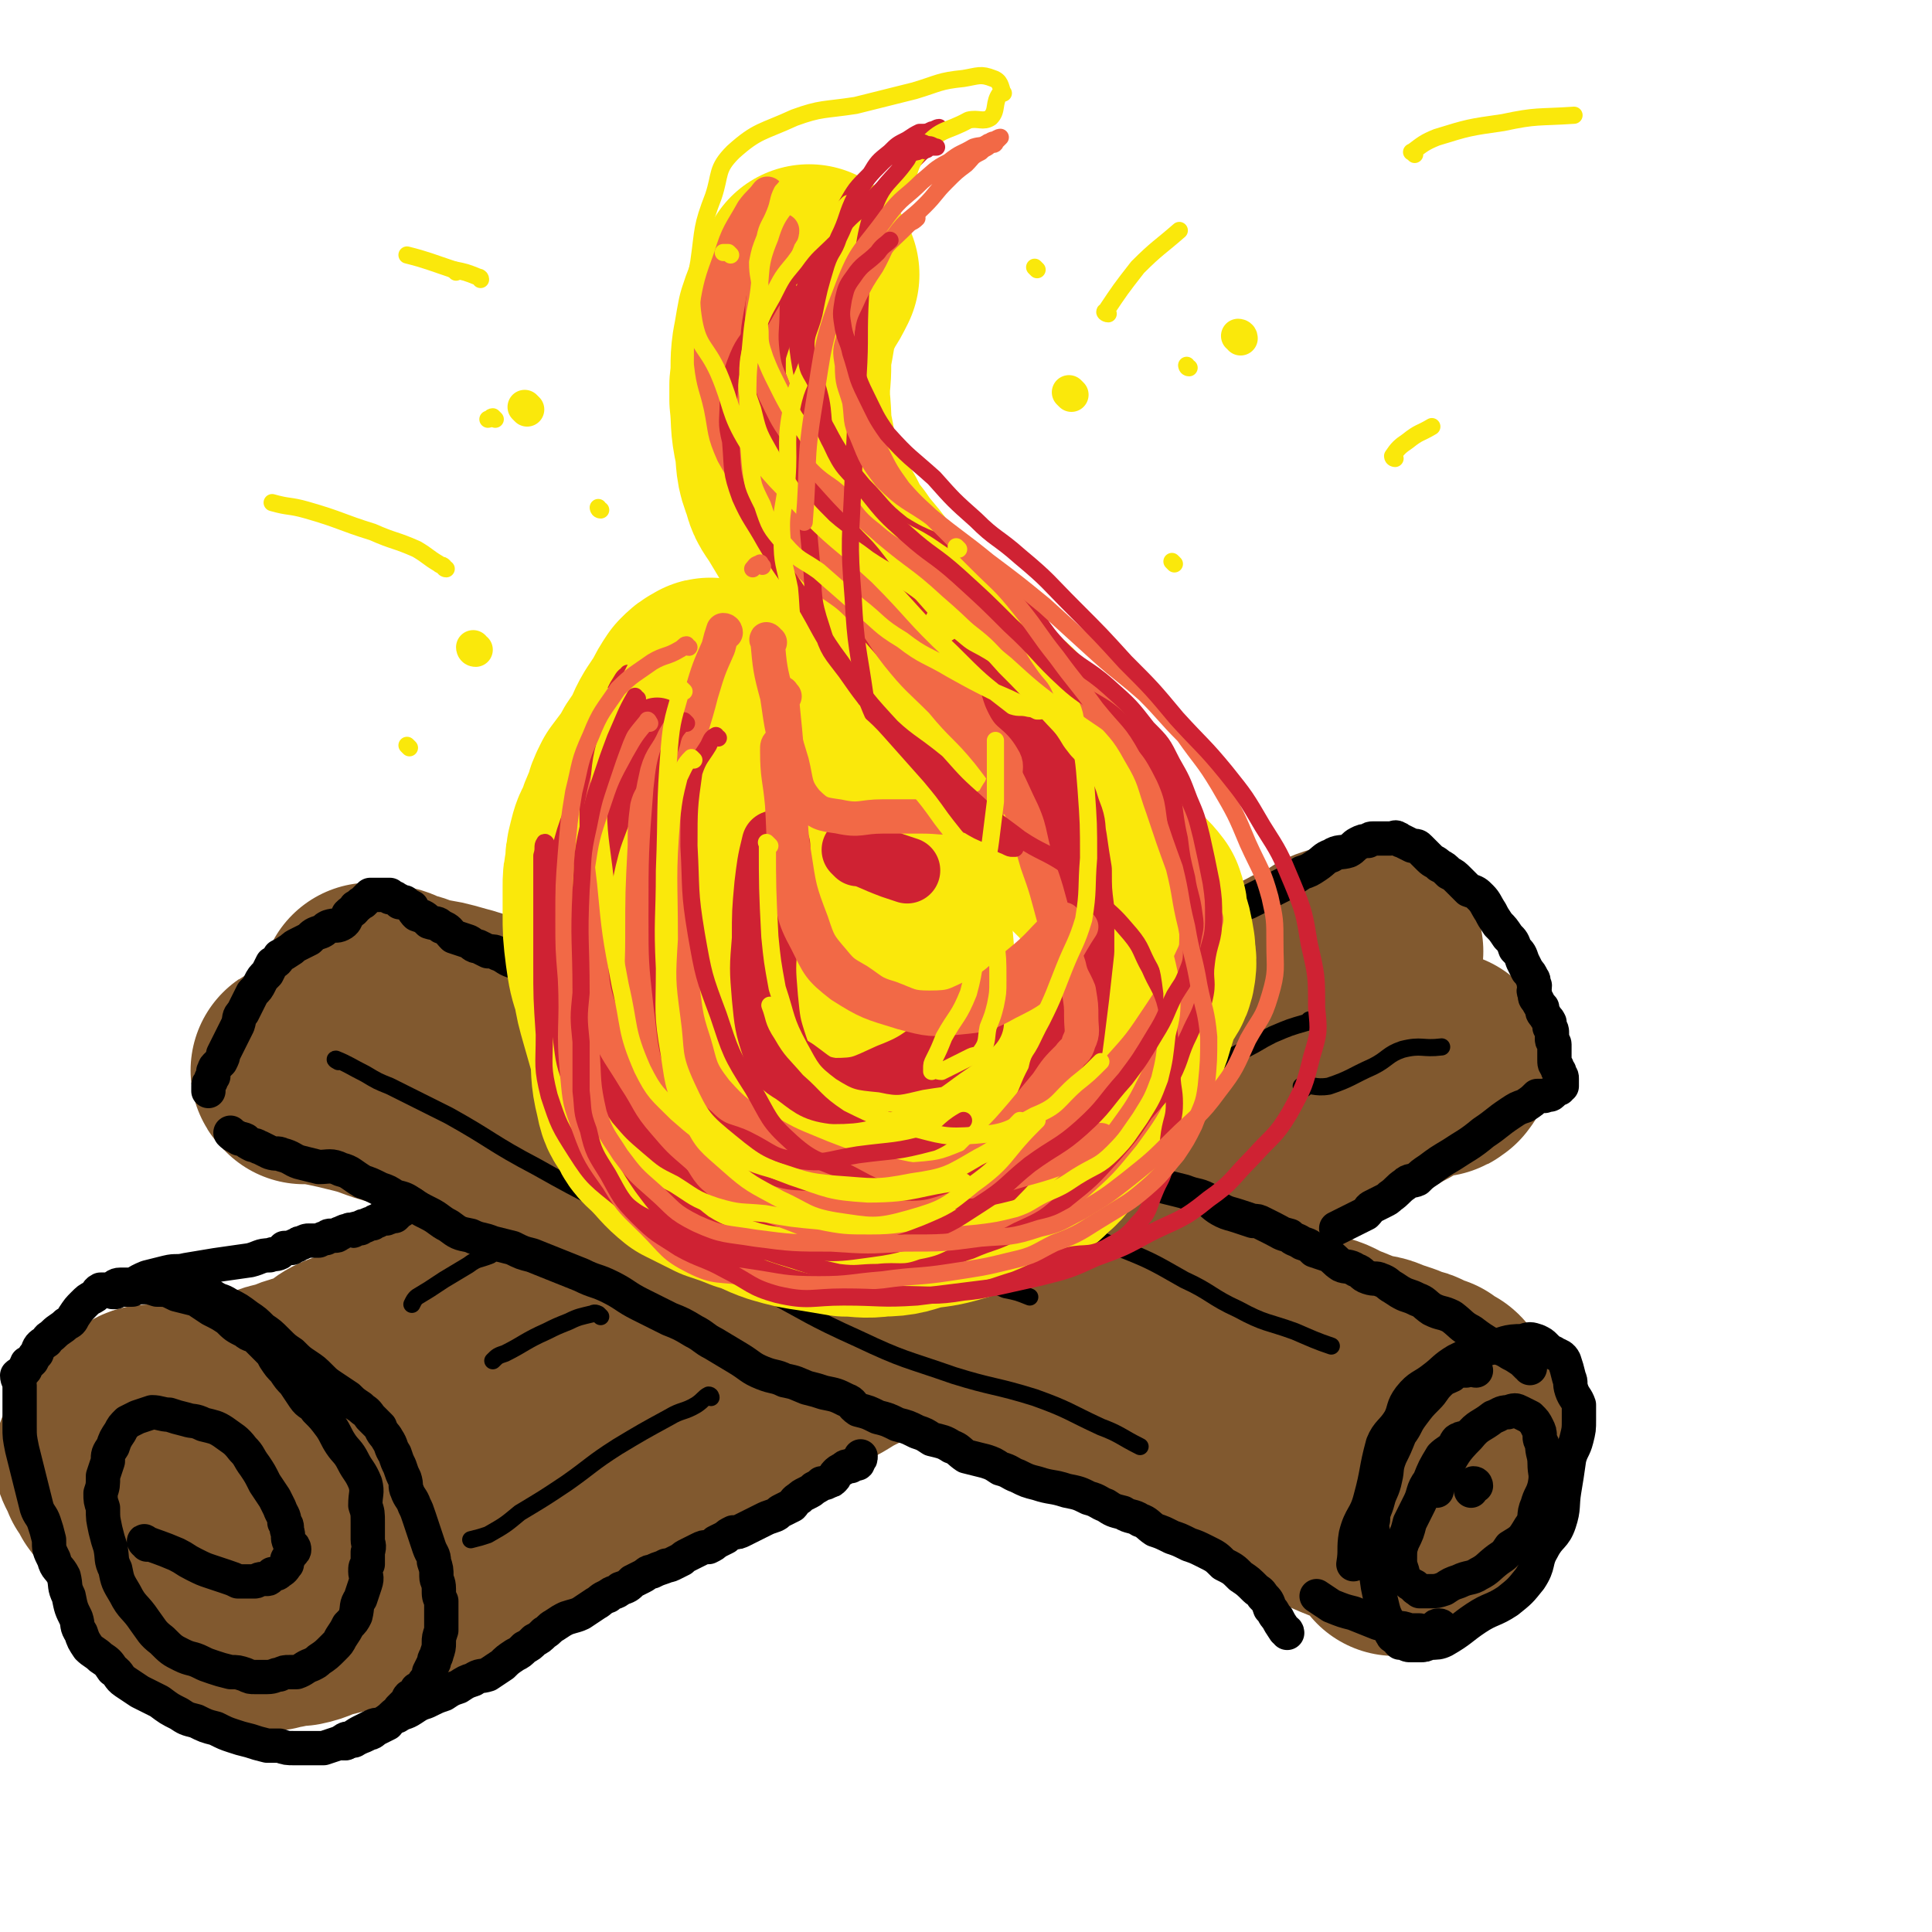 <svg viewBox='0 0 788 788' version='1.1' xmlns='http://www.w3.org/2000/svg' xmlns:xlink='http://www.w3.org/1999/xlink'><g fill='none' stroke='rgb(129,89,47)' stroke-width='90' stroke-linecap='round' stroke-linejoin='round'><path d='M101,619c-1,0 -2,-1 -1,-1 1,0 2,0 5,0 2,0 2,0 4,-1 3,0 3,0 6,-1 4,-2 4,-2 9,-4 6,-2 6,-3 12,-5 4,-2 4,-2 9,-5 5,-2 4,-2 9,-4 4,-3 4,-2 9,-5 4,-2 4,-3 9,-5 5,-3 5,-3 11,-5 5,-2 5,-2 10,-4 6,-2 6,-3 11,-5 6,-2 6,-2 11,-3 6,-2 6,-2 11,-3 6,-2 6,-2 11,-4 6,-2 6,-3 12,-5 6,-3 6,-3 13,-6 5,-3 5,-3 11,-6 6,-2 6,-3 12,-6 5,-2 5,-2 10,-5 7,-3 7,-2 13,-5 7,-3 7,-3 13,-5 6,-3 6,-2 12,-5 6,-2 6,-3 12,-5 6,-2 6,-2 11,-4 6,-2 6,-2 12,-4 6,-3 6,-2 12,-4 6,-2 6,-2 12,-4 5,-1 5,-1 9,-3 5,-1 5,-2 9,-3 6,-1 6,-1 12,-2 5,-2 5,-3 10,-5 5,-2 6,-1 11,-3 5,-2 4,-3 9,-5 5,-2 6,-1 11,-2 5,-1 5,-1 10,-2 6,-2 6,-2 12,-5 5,-2 5,-2 10,-4 5,-2 5,-2 9,-4 5,-3 5,-3 9,-5 4,-2 4,-2 8,-3 2,-1 2,-2 5,-2 3,0 3,0 5,0 1,0 1,0 2,-1 '/><path d='M60,579c0,-1 -1,-1 -1,-1 1,-1 2,-1 4,-1 2,0 2,0 4,0 4,0 4,0 8,-1 11,0 11,1 22,-1 6,-1 6,-3 11,-5 5,-2 5,-2 10,-3 6,-3 7,-2 12,-4 8,-4 7,-6 14,-8 8,-3 9,-1 17,-4 6,-1 5,-2 10,-5 6,-3 7,-3 13,-6 6,-3 5,-3 12,-6 6,-3 7,-2 13,-4 6,-3 6,-3 12,-6 5,-2 5,-2 10,-5 5,-2 5,-3 9,-4 6,-3 6,-2 12,-4 6,-2 6,-2 12,-4 5,-2 4,-3 9,-4 7,-3 7,-2 14,-5 6,-2 5,-3 11,-4 7,-3 7,-2 14,-5 7,-2 7,-2 14,-5 6,-3 6,-3 11,-6 6,-2 6,-2 12,-5 6,-2 6,-3 12,-5 7,-3 8,-2 14,-5 8,-2 7,-2 14,-5 8,-2 8,-2 15,-5 4,-2 3,-3 7,-5 5,-2 6,0 11,-2 6,-2 6,-3 12,-5 7,-2 7,-2 14,-4 5,-3 5,-4 10,-6 6,-2 7,-1 13,-3 4,-1 4,-1 8,-3 5,-2 5,-1 10,-3 6,-2 6,-2 11,-4 5,-2 5,-2 10,-4 4,-1 5,0 7,-3 4,-3 2,-4 5,-8 3,-3 4,-3 8,-5 3,-2 3,-1 7,-3 2,-1 2,-1 4,-2 2,-2 2,-2 5,-3 3,0 3,1 6,1 2,-1 2,-1 4,-2 1,-1 1,-1 2,-2 1,0 1,0 2,1 '/><path d='M44,596c-1,0 -2,-2 -1,-1 0,1 1,2 2,5 2,2 2,3 3,5 3,4 3,4 6,7 2,4 2,4 5,7 2,3 2,3 5,6 4,4 4,4 7,8 3,4 3,4 6,7 4,4 4,4 7,7 3,2 3,2 6,4 3,2 3,2 6,4 2,2 2,2 5,3 1,1 2,1 4,2 2,0 2,1 5,1 2,0 2,-1 5,-1 4,-1 4,-1 7,-1 5,-1 5,-2 9,-3 4,-1 4,-1 8,-2 5,-1 5,-2 9,-3 5,-2 5,-3 9,-5 5,-2 5,-1 9,-4 6,-3 6,-3 11,-6 6,-3 6,-3 13,-6 6,-3 6,-4 12,-7 7,-4 7,-4 13,-7 7,-3 7,-3 14,-7 8,-4 8,-4 16,-8 8,-4 8,-4 16,-9 7,-3 7,-3 13,-7 7,-4 7,-4 14,-8 8,-4 8,-3 16,-7 7,-3 7,-4 14,-8 7,-3 8,-3 14,-6 7,-3 7,-4 13,-7 8,-4 8,-4 16,-7 8,-4 8,-3 16,-7 7,-3 7,-3 14,-6 7,-3 7,-4 14,-7 6,-3 6,-4 12,-6 8,-3 8,-2 15,-5 7,-3 6,-5 12,-8 6,-3 6,-3 13,-6 5,-2 5,-2 11,-5 6,-3 6,-3 12,-6 7,-4 7,-4 15,-7 6,-2 7,-2 13,-5 6,-3 6,-3 11,-7 5,-3 5,-3 11,-6 5,-2 5,-2 10,-5 4,-2 4,-2 9,-4 4,-2 4,-2 9,-5 3,-1 3,-2 6,-3 3,-2 4,-2 7,-4 2,-1 2,-1 5,-3 2,-1 2,-1 4,-1 2,-1 2,-1 5,-1 1,0 1,0 2,-1 1,0 0,-1 1,-1 '/><path d='M124,438c0,-1 -2,-2 -1,-1 11,2 12,2 24,5 8,2 8,3 16,5 11,3 11,3 22,5 11,2 12,0 23,3 12,2 12,2 23,6 11,4 11,4 21,9 12,4 12,4 24,9 11,5 10,6 21,12 11,5 11,5 22,10 10,5 10,5 20,11 11,5 10,6 21,11 11,5 11,5 23,10 10,4 10,5 20,10 9,4 9,4 18,9 10,4 10,5 19,9 9,5 9,5 17,9 9,5 9,5 17,9 9,4 9,3 18,7 8,4 8,4 15,8 7,4 7,4 15,7 6,4 6,4 13,8 6,4 6,4 13,7 5,2 5,2 10,4 5,1 5,1 9,4 1,0 1,0 2,2 0,2 0,3 0,4 0,1 0,0 0,-1 0,0 0,0 0,0 '/><path d='M152,406c0,0 -1,-1 -1,-1 2,0 3,0 6,1 3,0 3,1 6,2 4,1 4,1 9,3 7,1 7,1 14,3 8,2 8,3 16,6 9,3 9,4 18,7 11,4 11,4 22,8 11,3 11,4 21,7 10,4 10,3 20,7 11,4 11,3 21,7 10,5 10,5 20,10 9,4 9,4 18,8 9,4 9,5 19,9 10,4 11,4 21,8 9,4 10,4 19,8 9,3 9,3 18,7 9,4 8,4 17,8 9,3 9,3 17,6 8,2 8,2 16,5 8,3 8,3 15,6 7,2 7,3 14,5 6,2 6,2 13,5 7,2 7,3 14,5 5,1 5,0 11,2 5,1 5,2 10,4 5,2 5,2 10,4 4,1 4,0 8,2 3,1 3,1 6,2 2,1 2,1 5,2 1,0 1,0 3,1 2,1 2,1 4,2 0,0 0,0 1,0 1,1 1,1 2,2 1,0 1,0 2,1 1,0 1,0 1,1 1,1 1,1 1,2 1,0 1,0 2,1 0,1 0,1 0,2 1,0 1,0 1,1 0,1 0,1 1,2 0,1 0,1 1,2 0,1 0,1 0,2 0,2 0,2 0,3 -1,2 -1,2 -1,4 -1,2 -1,2 -2,4 0,2 0,2 -1,4 0,3 -1,3 -1,5 -1,4 0,4 -1,7 0,4 0,4 -1,7 -1,3 -1,3 -2,5 0,2 0,2 0,3 -1,1 -2,1 -3,2 -1,0 -1,-1 -2,0 -1,0 -1,0 -2,0 '/></g>
<g fill='none' stroke='rgb(0,0,0)' stroke-width='14' stroke-linecap='round' stroke-linejoin='round'><path d='M60,630c0,-1 -2,-2 -1,-1 5,2 6,2 13,5 4,2 3,2 7,4 4,2 4,2 7,3 3,1 3,1 6,2 3,1 3,1 5,2 2,0 2,0 4,0 1,0 1,0 3,0 1,0 1,-1 3,-1 1,0 1,0 2,0 1,0 1,-1 2,-2 2,0 2,0 3,-1 2,-1 2,-2 3,-3 0,-2 0,-2 1,-3 1,-2 2,-2 2,-3 0,-2 -2,-2 -2,-3 -1,-2 0,-2 -1,-5 0,-2 0,-2 -1,-3 0,-3 -1,-3 -2,-6 -1,-2 -1,-2 -2,-4 -2,-3 -2,-3 -4,-6 -2,-4 -2,-4 -4,-7 -3,-4 -2,-4 -5,-7 -3,-4 -4,-4 -8,-7 -3,-2 -4,-2 -8,-3 -4,-2 -4,-1 -7,-2 -4,-1 -4,-1 -7,-2 -3,0 -4,-1 -7,-1 -3,1 -3,1 -6,2 -2,1 -2,1 -4,2 -2,2 -2,2 -3,4 -2,3 -2,3 -3,6 -2,3 -2,3 -2,6 -1,3 -1,3 -2,6 0,4 0,4 -1,7 0,3 0,3 1,6 0,5 0,4 1,9 1,4 1,4 2,7 1,5 0,5 2,9 1,5 1,5 4,10 3,6 4,5 8,11 3,4 3,5 7,8 4,4 4,4 8,6 4,2 4,1 8,3 2,1 2,1 5,2 3,1 3,1 7,2 3,0 3,0 6,1 2,1 2,1 4,1 3,0 3,0 5,0 3,0 3,-1 5,-1 2,-1 2,-1 4,-1 1,0 2,0 3,0 3,-1 3,-2 6,-3 2,-1 2,-1 3,-2 3,-2 3,-2 6,-5 2,-2 2,-2 3,-4 2,-3 2,-3 3,-5 2,-2 2,-2 3,-4 1,-4 0,-4 2,-7 1,-3 1,-3 2,-6 1,-3 0,-3 0,-5 0,-2 0,-2 1,-3 0,-3 0,-3 0,-5 1,-3 0,-3 0,-5 0,-4 0,-4 0,-7 0,-4 0,-4 -1,-7 0,-5 1,-5 0,-9 -2,-5 -3,-5 -5,-9 -2,-4 -3,-4 -5,-7 -2,-3 -2,-4 -4,-7 -3,-4 -3,-4 -6,-7 -2,-3 -3,-2 -5,-5 -2,-3 -2,-3 -4,-6 -2,-2 -2,-2 -4,-5 -2,-2 -2,-2 -4,-5 -1,-2 -1,-2 -3,-4 -2,-2 -2,-2 -4,-4 -2,-2 -3,-1 -5,-3 -4,-2 -4,-2 -7,-5 -3,-2 -3,-2 -7,-4 -3,-2 -3,-2 -6,-4 -4,-1 -4,-1 -8,-2 -4,-2 -4,-2 -8,-2 -3,-1 -3,-1 -6,-1 -2,-1 -2,-1 -4,-1 -3,0 -3,0 -5,0 -2,0 -2,1 -4,2 -2,0 -2,0 -4,0 -2,1 -1,2 -3,3 -2,1 -2,1 -4,3 -2,2 -2,2 -4,5 -1,2 -1,2 -3,3 -2,2 -3,2 -5,4 -2,2 -2,1 -3,3 -3,2 -3,2 -4,5 -1,1 -1,1 -2,3 -1,1 -1,1 -2,1 -1,2 0,2 -1,3 -1,1 -2,1 -3,2 0,2 1,2 1,4 0,2 0,2 0,5 0,3 0,3 0,5 0,4 0,4 0,7 0,4 0,4 1,9 1,4 1,4 2,8 1,4 1,4 2,8 1,4 1,4 2,8 1,3 2,3 3,6 1,3 1,3 2,7 0,4 0,4 2,8 1,4 2,3 4,7 1,4 0,4 2,8 1,5 1,5 3,9 1,3 0,3 2,6 1,3 1,3 3,6 2,2 3,2 5,4 3,2 3,2 5,5 3,2 2,3 5,5 3,2 3,2 6,4 4,2 4,2 8,4 4,3 4,3 8,5 3,2 3,2 7,3 4,2 4,2 8,3 4,2 4,2 7,3 3,1 3,1 7,2 3,1 3,1 7,2 3,0 3,0 5,0 3,1 3,1 6,1 3,0 3,0 6,0 3,0 3,0 6,0 3,-1 3,-1 6,-2 3,0 3,0 5,-1 2,0 1,0 3,-1 2,-1 3,-1 4,-2 2,0 2,-1 4,-2 2,-1 2,-1 4,-2 1,-2 1,-2 2,-3 2,-2 2,-1 3,-3 1,-1 1,-1 3,-3 1,-1 0,-1 1,-2 2,-1 2,-1 3,-3 1,0 2,0 2,-1 1,-2 1,-2 2,-3 1,-2 1,-2 1,-3 1,-2 1,-2 2,-4 0,-2 1,-2 1,-3 1,-3 1,-3 1,-5 0,-2 0,-2 1,-5 0,-3 0,-3 0,-6 0,-3 0,-3 0,-6 -1,-2 -1,-2 -1,-5 0,-3 -1,-3 -1,-5 0,-3 0,-3 -1,-6 0,-3 -1,-3 -2,-6 -1,-3 -1,-3 -2,-6 -1,-3 -1,-3 -2,-6 -1,-3 -1,-3 -2,-5 -1,-3 -2,-3 -3,-6 -1,-2 0,-2 -1,-5 -1,-2 -1,-2 -2,-5 -1,-2 -1,-2 -2,-5 -2,-3 -1,-3 -3,-6 -1,-2 -2,-2 -3,-5 -2,-2 -2,-2 -4,-4 -2,-3 -2,-2 -4,-4 -3,-2 -3,-2 -5,-4 -3,-2 -3,-2 -6,-4 -3,-2 -3,-2 -5,-4 -3,-3 -3,-3 -6,-5 -3,-2 -3,-2 -6,-5 -3,-2 -3,-2 -6,-5 -3,-3 -3,-3 -6,-5 -3,-3 -3,-3 -6,-5 -4,-3 -4,-3 -8,-5 -3,-2 -3,-1 -6,-3 -3,-1 -3,-2 -6,-3 -3,-1 -3,0 -6,0 -3,-1 -3,-1 -5,-1 -3,0 -3,0 -6,0 -2,0 -2,0 -4,0 -2,0 -2,0 -3,0 -2,0 -2,0 -3,1 -1,0 -1,0 -2,0 -2,0 -2,0 -3,0 0,0 -1,0 -1,0 -1,1 -1,1 -2,1 0,0 0,0 0,0 0,0 0,0 1,0 1,-1 1,-1 2,-1 1,-1 1,0 2,0 4,-2 4,-3 9,-5 4,-1 4,-1 8,-2 4,-1 4,0 8,-1 6,-1 6,-1 12,-2 7,-1 7,-1 14,-2 4,-1 4,-2 8,-2 2,-1 2,0 4,-1 1,-1 1,-1 2,-2 1,0 1,0 3,0 1,-1 1,-1 2,-1 1,-1 1,-1 2,-1 2,-1 2,-1 3,-1 1,0 1,0 2,0 1,0 1,0 2,0 2,-1 2,-1 3,-1 1,-1 1,-1 2,-1 1,0 1,0 2,0 1,0 1,-1 2,-1 2,-1 2,-1 3,-1 1,-1 1,0 2,0 1,-1 1,-1 3,-1 1,-1 1,-1 2,-1 2,-1 2,-1 3,-1 1,-1 1,-1 2,-1 1,-1 1,-1 3,-1 1,0 1,0 2,-1 1,0 1,0 2,0 1,-1 1,-1 2,-2 1,0 1,-1 2,-1 0,-1 0,-1 1,-1 1,0 1,0 1,0 1,0 1,0 1,0 0,0 1,0 1,0 0,0 -1,-1 -1,-1 '/><path d='M141,711c0,-1 -1,-1 -1,-1 1,-1 2,-1 3,-1 3,-2 3,-2 5,-3 2,-1 2,-1 4,-2 2,-1 2,0 4,-1 3,-2 3,-2 6,-3 3,-2 3,-1 6,-3 3,-2 3,-2 6,-3 4,-2 4,-2 7,-3 3,-2 3,-2 6,-3 3,-2 3,-2 6,-3 3,-2 3,-1 6,-2 3,-2 3,-2 6,-4 2,-2 2,-2 5,-4 2,-1 2,-1 4,-3 2,-1 2,-1 4,-3 2,-1 2,-1 4,-3 2,-1 2,-2 4,-3 3,-2 3,-2 5,-3 3,-1 4,-1 6,-2 3,-2 3,-2 6,-4 2,-1 2,-2 5,-3 2,-2 3,-1 5,-3 3,-1 3,-1 5,-3 2,-1 2,-1 4,-2 2,-1 2,-2 4,-2 2,-1 2,-1 5,-2 1,-1 1,0 3,-1 2,-1 2,-1 4,-2 1,-1 1,-1 3,-2 2,-1 2,-1 4,-2 2,-1 2,-1 4,-1 2,-1 2,-1 3,-2 2,-1 2,-1 4,-2 1,-1 1,-1 3,-2 2,0 2,0 4,-1 2,-1 2,-1 4,-2 2,-1 2,-1 4,-2 2,-1 2,-1 5,-2 2,-1 1,-1 3,-2 2,-1 2,-1 4,-2 1,-1 1,-2 3,-3 1,-1 1,-1 3,-2 2,-1 2,-1 3,-2 2,-1 2,-1 3,-2 1,0 2,0 3,-1 1,0 1,0 2,-1 1,-1 0,-1 1,-2 1,-1 1,-1 3,-2 1,-1 1,-1 3,-1 1,-1 1,-1 2,-1 1,0 1,0 1,-1 1,-1 1,-1 1,-2 0,0 0,0 0,0 '/><path d='M362,423c-1,-1 -2,-1 -1,-1 2,-2 3,-2 7,-4 4,-1 4,0 8,-1 3,-1 3,-1 6,-2 4,-2 4,-1 8,-3 5,-1 5,-1 10,-3 5,-2 5,-2 9,-4 5,-2 5,-1 10,-3 5,-2 5,-2 11,-4 3,-1 3,-2 7,-4 5,-1 5,0 9,-2 5,-1 5,-2 9,-4 4,-1 4,-2 8,-3 4,-2 4,-1 8,-3 5,-1 5,-1 10,-3 4,-2 5,-2 9,-4 5,-2 5,-3 9,-5 5,-1 5,0 10,-2 4,-2 4,-2 8,-4 4,-2 4,-2 8,-4 3,-2 3,-2 6,-4 3,-1 3,-1 6,-3 3,-2 3,-3 6,-4 3,-2 4,-1 7,-2 2,-1 2,-2 4,-3 2,-1 2,-1 4,-1 1,-1 1,-1 2,-1 2,0 2,0 3,0 0,0 0,0 1,0 1,0 1,0 1,0 1,0 1,0 2,0 2,0 2,-1 3,0 1,0 1,1 2,1 2,1 2,1 4,2 2,0 2,0 3,1 2,2 2,2 4,4 2,2 2,1 4,3 2,1 2,1 4,3 2,1 2,1 4,3 2,2 2,2 4,4 3,1 3,1 5,3 2,2 2,3 4,6 1,2 1,2 3,5 2,2 2,2 4,5 2,2 2,2 3,5 2,2 2,2 3,5 1,2 1,2 2,4 1,1 1,1 2,3 1,1 0,2 1,3 0,2 -1,2 0,3 0,2 0,2 1,3 1,2 1,2 2,3 0,2 0,2 1,3 1,2 1,1 2,3 0,1 0,1 0,2 1,1 1,1 1,3 0,1 0,1 0,2 0,1 1,1 1,2 0,2 0,2 0,3 0,2 0,2 0,3 0,2 0,2 1,3 0,1 0,1 1,2 0,1 0,1 0,1 1,1 1,1 1,2 0,0 0,0 0,1 0,0 0,0 0,0 0,0 0,0 0,1 0,0 0,0 0,1 0,0 0,0 0,0 -1,0 -1,0 -1,1 -1,0 -1,0 -1,0 -1,1 -1,1 -2,2 -1,1 -1,0 -3,1 -1,0 -1,0 -3,0 -2,2 -2,2 -5,4 -3,1 -3,1 -6,3 -6,4 -5,4 -11,8 -6,5 -7,5 -13,9 -5,3 -5,3 -9,6 -3,2 -3,2 -5,4 -2,1 -3,0 -5,2 -3,2 -3,3 -6,5 -1,1 -1,1 -3,2 -2,1 -2,1 -4,2 -2,1 -1,1 -3,3 -2,1 -2,1 -4,2 -2,1 -2,1 -4,2 -2,1 -2,1 -4,2 '/><path d='M602,559c-1,0 -1,-1 -1,-1 -2,0 -2,0 -3,1 -2,0 -2,0 -3,0 -2,1 -2,1 -3,2 -2,1 -3,1 -5,3 -3,3 -2,3 -5,6 -3,3 -3,3 -6,7 -3,4 -2,4 -5,8 -2,5 -2,5 -4,9 -2,5 -1,5 -2,9 -1,5 -2,5 -3,9 -1,4 -2,4 -2,8 -1,3 0,3 0,6 0,4 -1,4 0,7 1,7 1,7 2,14 1,5 1,5 2,9 1,4 2,4 3,8 0,1 0,2 1,3 0,1 1,0 2,1 0,1 0,1 1,2 1,0 1,0 2,0 1,1 1,1 3,1 1,0 1,0 3,0 2,0 2,0 4,-1 3,0 4,0 6,-1 7,-4 7,-5 13,-9 6,-4 7,-3 13,-7 5,-4 5,-4 9,-9 4,-6 2,-7 5,-12 3,-6 5,-5 7,-11 2,-6 1,-7 2,-13 1,-6 1,-6 2,-13 1,-4 2,-4 3,-8 1,-4 1,-4 1,-8 0,-3 0,-3 0,-6 -1,-3 -2,-3 -3,-6 -1,-3 0,-3 -1,-5 -1,-4 -1,-4 -2,-7 -1,-2 -2,-2 -4,-3 -1,-1 -1,0 -2,-1 -1,-1 -1,-1 -2,-2 -1,-1 -1,-1 -3,-2 -3,-1 -3,-1 -6,0 -7,0 -7,1 -14,3 -7,2 -7,2 -13,5 -5,3 -5,4 -9,7 -5,4 -6,3 -10,8 -3,4 -2,5 -4,9 -3,5 -5,5 -7,10 -3,11 -2,11 -5,22 -2,8 -4,7 -6,15 -1,6 0,6 -1,12 '/><path d='M597,588c0,-1 -1,-2 -1,-1 -2,0 -2,1 -3,3 -2,2 -3,2 -5,4 -3,5 -3,5 -5,10 -3,4 -2,5 -4,9 -2,4 -2,4 -4,8 -1,4 -1,4 -3,8 -1,3 -1,3 -1,7 0,2 0,2 1,5 0,1 0,2 1,3 2,2 2,2 4,3 0,1 1,1 2,2 2,0 2,0 4,0 3,0 3,0 6,-1 3,-2 3,-2 6,-3 4,-2 5,-1 8,-3 4,-2 4,-3 8,-6 3,-2 3,-2 5,-5 5,-3 5,-3 8,-8 3,-4 1,-5 3,-9 1,-4 2,-4 3,-8 1,-5 0,-5 0,-9 0,-4 -1,-4 -1,-8 -1,-2 -1,-2 -1,-3 0,-2 0,-2 -1,-4 -1,-2 -1,-2 -3,-4 -2,-1 -2,-1 -4,-2 -2,-1 -2,-1 -5,0 -3,0 -3,1 -6,2 -5,4 -6,3 -10,8 -6,6 -6,7 -10,14 -2,4 -2,4 -3,8 '/><path d='M602,606c0,0 0,-1 -1,-1 -1,1 -1,2 -1,3 '/><path d='M624,558c0,-1 0,-1 -1,-1 -1,-1 -1,-1 -2,-2 -3,-2 -3,-2 -5,-3 -3,-2 -4,-2 -7,-3 -5,-3 -5,-3 -9,-6 -4,-2 -4,-3 -8,-6 -4,-2 -4,-1 -8,-3 -3,-2 -3,-3 -6,-4 -2,-1 -2,-1 -5,-2 -2,-1 -2,-1 -5,-3 -2,-1 -2,-2 -5,-3 -2,-1 -2,0 -5,-1 -3,-1 -2,-2 -5,-3 -3,-2 -4,-1 -6,-2 -3,-2 -2,-2 -5,-4 -3,-1 -3,-1 -6,-2 -2,-2 -2,-2 -5,-3 -3,-2 -3,-1 -5,-3 -4,-1 -3,-1 -7,-3 -2,-1 -2,-1 -4,-2 -2,-1 -2,-1 -4,-1 -3,-1 -3,-1 -6,-2 -3,-1 -4,-1 -6,-2 -4,-2 -4,-3 -7,-5 -4,-2 -4,-1 -9,-3 -4,-1 -4,-1 -8,-2 -4,-1 -4,-1 -7,-2 -3,-1 -3,-2 -6,-3 -3,-2 -4,-1 -7,-2 -3,-1 -4,-1 -7,-2 -3,-1 -2,-3 -6,-4 -3,-1 -3,1 -6,0 -5,-2 -5,-3 -9,-4 -3,-1 -3,-1 -6,-1 -3,-1 -3,-2 -6,-3 -3,-1 -3,-1 -6,-1 -3,-1 -3,-1 -6,-2 -3,-1 -3,0 -7,-1 -3,-1 -3,-2 -6,-3 -2,-1 -2,0 -5,-1 -2,-1 -2,-1 -5,-2 -3,-2 -3,-2 -6,-3 -3,0 -3,0 -5,0 -2,-1 -2,0 -4,-1 -2,-1 -2,-1 -5,-2 -2,0 -2,0 -5,0 -2,-1 -2,-1 -4,-2 -3,-1 -3,-1 -6,-2 -2,-1 -2,-1 -4,-2 -2,0 -2,0 -5,0 -1,-1 -1,-1 -3,-1 -2,0 -2,0 -5,0 -2,0 -2,-1 -4,-2 -3,-1 -3,0 -6,-1 -1,-1 -1,-1 -3,-1 -4,-1 -4,0 -7,-1 -3,-1 -3,-2 -6,-3 -2,-1 -2,0 -5,-1 -2,-1 -3,-1 -5,-2 -3,-2 -3,-3 -6,-5 -3,-2 -3,-2 -6,-4 -3,-2 -4,-1 -7,-3 -8,-4 -8,-4 -16,-8 -5,-2 -5,-3 -10,-5 -5,-2 -5,-1 -10,-3 -4,-1 -4,-1 -7,-3 -3,-1 -3,-1 -7,-2 -4,-2 -4,-2 -8,-4 -3,-1 -3,1 -6,0 -3,-1 -3,-2 -6,-3 -1,-1 -2,-1 -4,-1 -2,-1 -2,-1 -4,-2 -2,0 -2,-1 -4,-2 -3,-1 -3,-1 -6,-2 -2,-2 -2,-3 -5,-4 -2,-2 -2,-1 -5,-2 -2,-2 -2,-2 -5,-3 -1,-1 -1,-1 -2,-3 -2,-1 -2,-1 -3,-2 -1,0 -1,0 -2,0 -1,-1 0,-1 -1,-1 -1,-1 -1,-1 -3,-1 0,0 0,-1 0,-1 -1,0 -1,0 -2,0 -1,0 -1,0 -2,0 -1,0 -1,0 -1,0 -1,0 -1,0 -1,0 -1,0 -1,0 -2,0 0,0 0,0 -1,1 -1,1 -1,1 -2,2 -2,1 -1,1 -3,2 -1,2 -1,1 -3,3 -1,2 -1,3 -3,4 -2,1 -2,0 -5,1 -2,1 -1,1 -3,2 -3,1 -3,1 -5,3 -2,1 -2,1 -4,2 -2,1 -2,1 -3,2 -3,2 -3,2 -5,3 -1,2 -1,2 -3,3 -1,2 -1,2 -2,4 -2,2 -2,2 -3,4 -1,2 -1,2 -3,4 -1,2 -1,2 -2,4 -1,2 -1,2 -2,4 -2,2 -1,2 -2,5 -1,2 -1,2 -2,4 -1,2 -1,2 -2,4 -1,2 -1,2 -2,4 0,1 0,1 -1,3 -1,1 -1,1 -2,2 -1,1 0,1 -1,2 0,1 0,1 0,2 -1,1 -1,1 -1,2 -1,1 -1,1 -1,2 0,0 0,0 0,1 0,0 0,0 0,0 0,1 0,1 0,1 0,0 0,0 0,0 '/><path d='M525,666c0,-1 -1,-1 -1,-1 -2,-3 -2,-3 -3,-5 -2,-2 -1,-2 -3,-4 -1,-3 -1,-3 -3,-5 -1,-2 -2,-2 -3,-3 -3,-3 -3,-3 -6,-5 -3,-3 -3,-3 -7,-5 -3,-3 -3,-3 -7,-5 -4,-2 -4,-2 -7,-3 -4,-2 -4,-2 -7,-3 -4,-2 -4,-2 -7,-3 -3,-2 -3,-3 -6,-4 -3,-2 -4,-1 -7,-3 -4,-1 -4,-1 -7,-3 -3,-1 -3,-2 -7,-3 -4,-2 -4,-2 -9,-3 -6,-2 -6,-1 -12,-3 -4,-1 -4,-1 -8,-3 -3,-1 -3,-2 -7,-3 -3,-2 -3,-2 -6,-3 -4,-1 -4,-1 -8,-2 -3,-2 -3,-3 -6,-4 -3,-2 -4,-2 -8,-3 -3,-2 -3,-2 -6,-3 -4,-2 -4,-2 -8,-3 -4,-2 -4,-2 -8,-3 -4,-2 -4,-2 -8,-3 -3,-2 -2,-3 -5,-4 -4,-2 -4,-2 -9,-3 -3,-1 -3,-1 -7,-2 -5,-2 -4,-2 -9,-3 -4,-2 -4,-1 -9,-3 -5,-2 -5,-3 -10,-6 -5,-3 -5,-3 -10,-6 -4,-2 -4,-3 -8,-5 -5,-3 -5,-3 -10,-5 -6,-3 -6,-3 -12,-6 -6,-3 -6,-4 -12,-7 -6,-3 -6,-2 -12,-5 -5,-2 -5,-2 -10,-4 -5,-2 -5,-2 -10,-4 -4,-1 -4,-1 -8,-3 -4,-1 -4,-1 -8,-2 -5,-2 -5,-1 -9,-3 -5,-1 -5,-1 -9,-4 -4,-2 -4,-3 -8,-5 -4,-2 -4,-2 -7,-4 -3,-2 -3,-2 -7,-3 -3,-2 -3,-2 -6,-3 -4,-2 -4,-2 -7,-3 -5,-3 -5,-4 -9,-5 -4,-2 -5,-1 -9,-1 -4,-1 -4,-1 -8,-2 -3,-1 -3,-2 -7,-3 -2,-1 -2,0 -5,-1 -2,-1 -2,-1 -4,-2 -1,0 -1,-1 -3,-1 -2,-1 -2,-1 -3,-2 -2,-1 -2,0 -3,-1 -2,-1 -2,-1 -3,-2 '/><path d='M588,664c0,0 0,-1 -1,-1 -1,0 -1,0 -2,1 0,0 0,1 -1,1 -2,1 -2,1 -5,0 -2,0 -2,0 -4,0 -3,-1 -3,-1 -5,-1 -4,-1 -4,-1 -8,-2 -5,-2 -5,-2 -10,-4 -4,-1 -4,-1 -9,-3 -3,-2 -3,-2 -6,-4 '/></g>
<g fill='none' stroke='rgb(0,0,0)' stroke-width='7' stroke-linecap='round' stroke-linejoin='round'><path d='M138,433c0,0 -2,-1 -1,-1 5,2 6,3 12,6 5,3 5,3 10,5 12,6 12,6 24,12 18,10 17,11 36,21 23,13 23,12 46,24 23,13 23,13 46,26 19,10 19,11 39,20 19,9 19,8 39,15 16,5 17,4 33,9 14,5 14,6 27,12 8,3 8,4 16,8 '/><path d='M242,453c0,-1 -1,-2 -1,-1 8,4 9,6 18,11 15,9 15,9 31,17 19,10 19,10 39,17 19,7 20,6 39,12 21,8 21,8 42,17 5,1 5,1 10,3 '/><path d='M425,499c-1,0 -2,-1 -1,-1 2,1 3,1 7,3 12,3 12,2 23,7 15,6 15,6 29,14 11,5 11,7 22,12 11,6 12,5 23,9 7,3 9,4 15,6 '/><path d='M206,510c0,0 0,-1 -1,-1 -2,1 -3,1 -5,3 -5,2 -5,1 -9,4 -5,3 -5,3 -10,6 -6,4 -6,4 -11,7 -1,1 -1,1 -2,3 '/><path d='M245,537c-1,-1 -1,-1 -1,-1 -2,-1 -2,0 -3,0 -4,1 -5,1 -9,3 -5,2 -5,2 -9,4 -9,4 -9,5 -17,9 -3,1 -3,1 -5,3 '/><path d='M290,570c0,0 0,-1 -1,-1 -2,1 -2,2 -5,4 -5,3 -6,2 -11,5 -11,6 -11,6 -21,12 -11,7 -11,8 -21,15 -9,6 -9,6 -19,12 -6,5 -6,5 -13,9 -3,1 -3,1 -7,2 '/><path d='M502,433c0,0 -2,-1 -1,-1 3,-2 3,-2 7,-4 6,-3 5,-3 11,-6 7,-3 7,-3 14,-5 1,-1 1,-1 1,-1 '/><path d='M532,444c0,-1 -2,-1 -1,-1 4,-1 5,1 11,0 9,-3 9,-4 18,-8 6,-3 6,-5 12,-7 8,-2 8,0 16,-1 '/></g>
<g fill='none' stroke='rgb(250,232,11)' stroke-width='90' stroke-linecap='round' stroke-linejoin='round'><path d='M290,282c0,-1 0,-2 -1,-1 -2,1 -2,1 -4,3 -2,3 -2,3 -4,7 -2,3 -2,3 -4,6 -3,5 -2,5 -5,10 -3,4 -3,4 -5,8 -3,4 -3,4 -6,8 -2,4 -2,4 -3,8 -2,4 -2,4 -3,8 -2,3 -2,3 -3,7 -1,4 -1,4 -1,8 -1,4 -1,4 -1,8 0,5 0,5 0,10 0,8 0,8 1,16 1,7 1,7 3,13 1,6 1,6 3,13 2,7 2,7 4,14 1,9 0,9 2,17 1,5 1,5 4,9 2,5 3,5 6,8 5,5 5,6 10,10 6,3 6,3 12,6 6,2 6,2 11,4 7,2 7,3 13,5 7,2 7,2 14,3 6,1 6,1 12,2 7,0 7,1 14,0 8,0 8,-1 16,-3 8,-1 8,-1 15,-3 6,-2 6,-2 12,-4 5,-3 5,-3 11,-6 5,-3 5,-3 9,-7 4,-3 3,-4 7,-8 3,-3 4,-3 7,-6 4,-4 4,-5 7,-10 3,-5 3,-5 6,-11 3,-6 3,-5 7,-11 2,-5 2,-5 3,-9 2,-5 1,-5 3,-9 2,-5 4,-5 5,-9 1,-5 0,-5 0,-9 -1,-6 -1,-6 -3,-12 0,-3 0,-3 -1,-6 -3,-4 -4,-4 -7,-8 -3,-3 -2,-3 -5,-7 -4,-4 -4,-4 -8,-8 -5,-4 -5,-4 -10,-8 -5,-5 -6,-5 -10,-11 -4,-5 -4,-5 -7,-12 -4,-7 -2,-8 -7,-15 -4,-6 -6,-5 -12,-10 -6,-5 -6,-5 -12,-10 -7,-5 -7,-5 -13,-11 -7,-6 -7,-7 -12,-15 -5,-7 -4,-7 -9,-14 -5,-7 -6,-7 -10,-13 -4,-5 -4,-5 -7,-11 -3,-5 -3,-5 -6,-10 -3,-5 -4,-5 -5,-10 -3,-7 -2,-8 -3,-15 -2,-9 -1,-9 -2,-18 0,-3 0,-3 0,-6 1,-8 0,-8 1,-15 1,-5 1,-6 2,-11 2,-6 2,-6 5,-12 2,-3 2,-3 4,-7 '/><path d='M359,315c-1,-1 -1,-2 -1,-1 -6,3 -7,3 -12,7 -5,5 -5,5 -8,11 -5,8 -6,8 -10,16 -4,11 -4,12 -7,23 -2,10 -2,10 -3,19 0,8 0,8 2,15 2,8 2,8 5,15 3,5 3,5 6,10 3,3 3,3 7,6 3,1 3,1 7,2 3,0 4,1 7,0 3,-2 3,-3 5,-6 3,-3 3,-3 6,-7 2,-4 2,-4 3,-9 2,-6 2,-6 3,-12 0,-11 0,-12 -1,-23 0,-18 1,-18 0,-36 -1,-8 -1,-8 -2,-15 -1,-8 -1,-8 -3,-17 -1,-5 -1,-5 -1,-9 '/></g>
<g fill='none' stroke='rgb(207,34,51)' stroke-width='27' stroke-linecap='round' stroke-linejoin='round'><path d='M269,299c-1,0 -1,-1 -1,-1 -3,1 -4,1 -6,4 -4,3 -5,3 -8,8 -3,4 -3,5 -5,10 -3,7 -3,6 -6,14 -3,8 -3,8 -5,16 -2,9 -2,9 -2,18 -1,7 0,7 1,14 0,6 0,6 0,12 1,15 0,15 2,29 1,8 1,9 4,16 2,6 3,6 7,11 6,6 6,7 13,12 6,4 7,3 13,6 7,3 7,3 14,7 9,5 9,6 18,9 10,4 10,2 20,5 8,2 8,3 16,5 8,1 8,1 16,0 9,-1 8,-2 17,-4 9,-2 10,0 17,-3 7,-3 7,-4 12,-9 6,-6 6,-7 11,-13 4,-4 4,-4 7,-8 3,-5 3,-5 5,-10 2,-5 3,-5 4,-10 3,-7 3,-7 4,-15 1,-8 1,-8 2,-16 1,-9 1,-9 2,-18 0,-8 0,-8 0,-17 -1,-8 -1,-8 -1,-16 -1,-6 -1,-6 -2,-13 -1,-5 0,-5 -2,-10 -2,-5 -1,-5 -4,-9 -3,-4 -4,-4 -7,-8 -4,-5 -3,-5 -7,-10 -3,-5 -3,-5 -7,-9 -5,-7 -5,-7 -11,-12 -9,-7 -10,-5 -18,-12 -10,-8 -10,-9 -19,-19 -7,-8 -6,-9 -13,-18 -6,-8 -7,-7 -13,-15 -5,-6 -5,-6 -9,-13 -5,-8 -6,-7 -9,-15 -4,-9 -3,-10 -6,-20 -2,-6 -2,-6 -4,-12 -2,-5 -2,-5 -2,-10 0,-6 0,-6 2,-12 1,-7 2,-8 4,-15 '/><path d='M317,345c0,0 -1,-1 -1,-1 -2,8 -2,9 -3,17 -1,11 -1,11 -1,22 -1,12 -1,12 0,24 1,10 1,11 4,20 2,6 3,7 8,10 7,5 8,7 16,8 11,0 12,-1 23,-6 13,-5 13,-7 25,-15 4,-3 4,-4 8,-7 '/><path d='M350,348c-1,-1 -2,-2 -1,-1 6,2 7,3 15,6 3,1 3,1 6,2 '/></g>
<g fill='none' stroke='rgb(242,105,70)' stroke-width='14' stroke-linecap='round' stroke-linejoin='round'><path d='M278,310c0,0 0,-1 -1,-1 -1,1 -1,1 -2,3 -1,1 -1,1 -2,3 -3,3 -3,3 -5,6 -2,4 -3,4 -4,8 -1,8 -1,8 -1,16 -1,19 -1,19 -1,38 0,13 -1,13 1,25 1,8 2,8 4,16 2,9 1,9 4,19 2,7 3,7 7,14 3,7 2,7 6,13 5,7 4,8 11,13 7,5 8,4 17,7 10,3 10,2 19,3 8,1 8,3 16,2 10,-1 10,-2 20,-5 10,-4 11,-3 21,-9 9,-5 9,-6 17,-14 6,-6 6,-6 12,-13 5,-6 5,-6 10,-12 4,-6 4,-6 9,-11 2,-3 3,-2 4,-6 2,-4 1,-5 1,-10 0,-5 0,-5 -1,-11 -2,-5 -3,-5 -4,-10 -3,-9 -3,-9 -6,-19 -3,-11 -3,-12 -7,-23 -4,-13 -2,-13 -8,-25 -5,-11 -5,-11 -12,-20 -9,-11 -10,-10 -19,-21 -9,-9 -10,-9 -18,-19 -7,-9 -6,-10 -14,-18 -9,-10 -11,-8 -20,-17 -10,-10 -10,-11 -17,-23 -8,-10 -8,-10 -13,-22 -5,-9 -5,-10 -7,-20 -1,-10 0,-11 0,-22 0,-11 0,-11 2,-22 1,-7 1,-7 4,-14 3,-9 2,-9 7,-17 1,-3 2,-2 5,-4 '/><path d='M280,297c0,-1 -1,-2 -1,-1 -2,1 -2,2 -4,5 -3,7 -5,7 -7,14 -2,9 -2,9 -2,18 -1,15 1,15 1,30 1,25 -1,26 3,50 1,14 1,15 7,26 6,11 8,10 18,18 9,7 10,7 21,12 12,5 13,5 26,8 15,3 15,4 31,4 14,-1 14,-2 27,-7 16,-5 17,-4 30,-13 14,-10 14,-12 26,-25 9,-10 9,-10 17,-22 8,-12 8,-12 14,-25 3,-7 3,-7 5,-14 '/><path d='M296,258c0,0 0,-1 -1,-1 -1,3 -1,3 -2,7 -4,9 -4,9 -7,19 -3,12 -4,12 -6,24 -2,12 -2,12 -3,25 -1,24 0,24 0,48 0,11 0,11 1,21 2,12 1,12 5,24 3,10 2,11 9,20 8,9 9,9 20,16 10,6 11,6 23,11 13,5 13,5 27,7 13,3 14,3 27,3 14,0 14,-1 28,-5 15,-4 15,-5 30,-11 1,-1 1,-1 2,-1 '/><path d='M248,303c-1,0 -1,-1 -1,-1 -3,5 -3,6 -4,12 -2,9 -3,9 -3,17 -1,15 -1,15 0,30 0,17 -1,17 1,33 1,12 2,13 6,25 5,11 6,11 12,21 6,9 5,10 12,18 6,7 6,7 13,13 9,8 8,8 18,14 10,6 10,6 21,10 10,4 10,4 21,6 12,2 12,1 25,1 14,0 14,0 27,-2 12,-1 12,0 23,-4 10,-5 11,-5 20,-13 10,-9 10,-9 19,-20 8,-11 8,-11 14,-23 6,-11 5,-12 9,-23 4,-10 4,-10 6,-21 1,-9 1,-9 1,-19 -1,-12 -1,-12 -3,-25 -1,-9 -1,-9 -4,-18 -2,-9 -1,-9 -6,-17 -5,-9 -5,-10 -12,-17 -10,-10 -12,-9 -23,-18 -12,-9 -12,-9 -23,-19 -15,-12 -14,-13 -28,-25 -13,-12 -14,-11 -27,-22 -10,-9 -11,-9 -20,-19 -9,-10 -9,-10 -17,-21 -5,-7 -5,-8 -9,-16 -3,-8 -4,-8 -5,-16 -1,-9 0,-9 0,-19 1,-8 0,-8 2,-17 2,-6 3,-6 5,-12 1,-1 1,-1 1,-2 '/><path d='M319,304c0,0 -1,-1 -1,-1 -1,1 -1,1 -1,3 0,11 1,11 2,22 1,16 0,16 3,31 2,13 1,14 7,25 5,10 5,11 14,18 11,7 12,7 25,11 11,3 12,3 23,2 10,-1 11,-1 20,-6 10,-5 10,-5 18,-14 7,-7 6,-8 12,-17 '/><path d='M320,284c-1,0 -1,-2 -1,-1 -1,1 0,2 0,3 2,20 2,20 3,39 1,12 0,12 2,24 2,13 2,14 7,27 3,9 3,9 9,16 4,5 5,5 10,8 6,4 6,5 13,7 8,3 8,4 16,4 10,0 10,-1 19,-5 9,-5 9,-6 17,-13 10,-8 9,-9 19,-18 '/><path d='M314,262c-1,0 -2,-2 -1,-1 1,11 1,12 4,23 2,14 2,14 6,27 2,8 1,10 6,16 5,5 6,5 13,6 9,2 9,0 18,0 8,0 8,0 16,0 8,0 8,1 15,0 6,-1 7,-1 11,-4 4,-2 3,-3 6,-7 1,-3 2,-3 2,-5 0,-4 1,-5 -1,-8 -4,-7 -7,-6 -11,-13 -5,-9 -3,-10 -8,-19 -7,-11 -8,-11 -17,-20 -12,-13 -12,-13 -26,-25 -9,-8 -11,-7 -20,-15 -8,-7 -8,-7 -15,-16 -7,-7 -8,-7 -13,-16 -4,-9 -3,-9 -5,-19 -2,-9 -3,-9 -4,-18 0,-10 0,-11 2,-21 2,-11 2,-11 6,-22 3,-10 4,-10 9,-19 3,-4 3,-3 6,-7 '/></g>
<g fill='none' stroke='rgb(207,34,51)' stroke-width='7' stroke-linecap='round' stroke-linejoin='round'><path d='M293,301c-1,0 -1,-1 -1,-1 -2,1 -2,2 -3,4 -3,5 -4,5 -6,11 -2,14 -2,15 -2,30 1,18 0,18 3,36 3,17 3,17 9,33 5,15 5,16 14,30 7,12 6,13 16,22 9,8 11,7 22,12 10,5 11,7 22,8 11,1 12,-1 23,-4 5,-2 5,-3 10,-5 '/><path d='M280,295c0,0 -1,-1 -1,-1 -3,4 -4,4 -5,9 -3,9 -3,10 -4,19 -2,26 -2,26 -2,52 0,18 0,18 2,36 2,15 1,16 6,29 4,10 5,11 12,17 7,7 9,5 17,9 10,5 10,7 19,8 13,2 13,0 26,-2 15,-2 15,-1 30,-5 7,-3 6,-5 13,-9 '/><path d='M257,276c-1,-1 -1,-2 -1,-1 -2,1 -2,2 -4,5 -3,6 -3,6 -6,12 -3,8 -4,8 -6,16 -3,9 -3,9 -5,19 -1,9 -1,9 -2,19 -1,18 -1,18 0,35 0,15 1,15 2,31 2,12 1,12 4,23 2,9 3,10 7,18 5,8 6,8 12,16 7,8 7,8 14,15 8,8 7,9 15,15 8,5 9,4 18,8 9,4 9,4 19,7 9,3 9,3 18,5 8,1 8,0 16,0 9,-1 10,1 18,-2 11,-2 10,-4 20,-7 9,-4 10,-3 19,-8 11,-5 11,-5 20,-13 10,-8 10,-8 19,-18 7,-8 7,-8 13,-17 6,-7 7,-7 11,-15 4,-8 3,-9 7,-17 3,-7 4,-7 6,-14 2,-8 0,-8 1,-15 1,-9 3,-9 3,-18 0,-8 0,-8 -1,-15 -2,-10 -2,-10 -4,-19 -2,-8 -2,-8 -5,-15 -3,-8 -3,-8 -7,-15 -4,-8 -4,-8 -10,-14 -7,-9 -7,-9 -16,-17 -9,-8 -11,-7 -19,-15 -10,-10 -8,-12 -18,-22 -11,-9 -11,-9 -23,-17 -12,-7 -13,-5 -24,-12 -9,-7 -8,-8 -16,-16 -5,-6 -5,-6 -9,-13 -4,-6 -4,-7 -8,-14 -3,-6 -4,-6 -6,-12 -2,-6 -2,-7 -3,-13 -1,-7 -1,-7 0,-14 0,-7 0,-7 2,-13 2,-8 1,-8 4,-15 3,-6 4,-5 7,-10 0,0 0,0 0,0 '/><path d='M347,275c0,0 -1,-2 -1,-1 2,2 3,3 5,7 4,6 3,7 7,14 5,8 5,9 12,17 5,7 5,7 11,13 6,6 6,6 13,11 5,3 5,3 10,5 3,2 3,3 6,4 2,1 2,1 3,1 1,0 1,0 1,0 0,-1 0,-1 0,-1 0,0 0,0 0,0 -2,-1 -2,-1 -3,-2 -4,-3 -4,-3 -8,-5 -7,-7 -8,-6 -15,-13 -12,-13 -12,-13 -23,-27 -12,-13 -12,-13 -22,-28 -9,-12 -8,-13 -16,-26 -7,-11 -8,-11 -15,-23 -5,-9 -6,-9 -10,-18 -4,-11 -3,-11 -4,-23 -2,-8 -1,-8 -1,-16 1,-8 0,-8 3,-16 3,-8 4,-8 9,-15 6,-10 5,-10 13,-19 8,-9 9,-8 17,-16 8,-8 8,-8 16,-16 7,-7 7,-7 14,-13 4,-4 4,-4 8,-8 2,-2 3,-2 4,-5 1,-1 0,-1 1,-3 0,0 1,-1 1,-1 -1,0 -2,1 -3,1 -2,1 -2,1 -5,1 -2,1 -2,1 -5,3 -4,2 -4,2 -7,5 -5,4 -5,4 -8,9 -6,6 -6,6 -10,13 -5,9 -6,9 -9,19 -4,13 -5,13 -7,26 -2,15 -1,15 -1,30 0,14 -1,14 0,28 1,21 1,22 3,43 1,13 0,14 4,26 3,10 4,10 10,18 7,10 7,10 15,19 10,10 11,9 22,18 8,9 8,9 17,17 8,8 8,7 17,14 9,6 10,5 19,11 7,7 7,8 13,15 7,6 7,6 13,13 5,6 4,7 8,14 3,7 4,7 6,13 2,7 1,7 2,15 1,7 1,7 1,14 0,7 1,7 1,13 0,6 -1,6 -2,12 -1,7 0,7 -2,14 -1,5 -2,5 -4,10 -3,7 -2,8 -7,13 -5,6 -6,6 -13,10 -8,4 -9,1 -18,4 -9,4 -9,5 -19,9 -10,3 -10,4 -21,5 -12,2 -13,1 -26,1 -11,-1 -12,0 -23,-2 -15,-3 -16,-3 -31,-8 -11,-4 -12,-2 -22,-9 -16,-10 -18,-10 -29,-25 -12,-17 -9,-20 -18,-40 0,0 0,0 0,0 '/></g>
<g fill='none' stroke='rgb(250,232,11)' stroke-width='7' stroke-linecap='round' stroke-linejoin='round'><path d='M283,310c0,0 -1,-1 -1,-1 -3,3 -3,4 -5,8 -2,8 -2,8 -3,16 -2,25 -1,25 -1,50 -1,16 -1,17 1,32 2,14 0,15 6,28 6,13 7,14 18,23 11,9 12,9 25,14 15,5 15,6 31,7 20,0 20,-3 39,-5 '/><path d='M279,282c0,0 -1,-1 -1,-1 -3,11 -4,12 -5,24 -2,25 -1,25 -2,50 0,20 -1,20 0,40 0,18 -1,18 2,35 2,14 2,15 9,27 5,10 6,10 15,18 9,8 10,8 21,14 11,5 11,7 23,9 14,2 16,3 30,-1 14,-4 15,-5 26,-14 14,-10 12,-12 24,-24 1,-1 1,-1 2,-2 '/><path d='M275,252c-1,0 -1,-1 -1,-1 -2,2 -2,3 -4,5 -5,8 -5,7 -10,15 -6,12 -7,12 -11,25 -4,13 -4,14 -5,28 0,18 1,18 3,36 2,21 2,21 6,42 4,17 2,18 9,34 5,10 6,10 14,18 8,7 8,7 18,13 10,6 10,7 21,10 13,4 13,5 26,6 15,1 16,2 31,-1 14,-2 15,-3 27,-10 10,-5 9,-7 17,-15 '/><path d='M247,285c0,-1 -1,-2 -1,-1 -3,4 -3,4 -5,10 -3,9 -4,9 -6,18 -3,17 -2,17 -2,34 -1,20 0,20 0,40 0,12 -1,12 0,24 1,10 0,10 2,20 1,9 1,9 4,17 3,7 4,7 8,13 6,7 6,7 13,13 7,6 7,6 15,10 8,5 8,6 17,9 10,3 10,2 20,3 11,2 11,2 22,3 10,2 11,2 21,2 11,0 11,-1 22,-2 10,-1 10,-1 21,-2 8,-1 8,-1 16,-3 6,-2 6,-3 12,-6 7,-3 7,-3 13,-7 8,-5 9,-4 15,-10 6,-6 6,-7 11,-14 5,-8 5,-8 8,-16 2,-8 2,-9 3,-18 2,-8 2,-8 2,-17 -1,-8 -1,-8 -3,-16 -2,-8 -2,-8 -4,-17 -2,-7 -2,-7 -4,-15 -2,-9 -2,-9 -5,-17 -4,-9 -4,-9 -9,-18 -6,-9 -6,-9 -13,-17 -7,-9 -7,-8 -15,-17 -7,-8 -7,-8 -15,-16 -8,-9 -8,-9 -17,-16 -10,-9 -10,-9 -21,-17 -9,-6 -9,-5 -18,-11 -9,-7 -10,-6 -18,-13 -7,-7 -7,-7 -12,-14 -6,-9 -6,-9 -11,-18 -4,-7 -4,-8 -6,-16 -2,-6 -3,-7 -2,-14 0,-8 1,-9 3,-17 3,-8 3,-8 7,-15 4,-8 4,-8 9,-14 5,-7 6,-7 12,-13 5,-6 5,-6 10,-11 '/><path d='M315,411c0,0 -1,-1 -1,-1 2,5 1,6 5,12 4,7 5,7 11,14 8,7 7,8 16,14 12,6 13,6 26,10 12,3 13,4 26,3 12,-1 13,-2 24,-8 10,-4 9,-6 17,-13 5,-4 5,-4 10,-9 '/><path d='M314,345c-1,-1 -2,-2 -1,-1 0,17 0,19 1,38 1,10 1,10 3,21 4,12 3,13 9,24 5,9 5,10 13,16 8,5 9,5 19,6 9,2 10,1 19,-1 12,-2 12,-1 23,-5 7,-3 8,-3 14,-9 7,-8 6,-9 11,-18 5,-10 5,-11 9,-21 4,-10 5,-10 8,-20 2,-12 1,-13 2,-25 0,-14 0,-14 -1,-28 -1,-13 -1,-13 -4,-26 -1,-8 -2,-8 -6,-14 -3,-7 -4,-6 -8,-12 -5,-7 -4,-8 -9,-14 -7,-9 -7,-10 -15,-17 -9,-9 -10,-8 -20,-15 -10,-7 -11,-5 -20,-13 -8,-6 -6,-7 -13,-14 -6,-6 -8,-5 -14,-12 -5,-7 -5,-8 -10,-15 -4,-7 -4,-7 -7,-13 -3,-6 -3,-6 -5,-11 -2,-6 -2,-6 -2,-11 -1,-8 0,-8 0,-17 0,-5 -1,-5 -1,-11 1,-5 1,-5 3,-10 1,-5 2,-5 4,-10 2,-5 1,-5 3,-9 2,-2 2,-3 4,-4 3,-1 3,0 7,-1 1,0 1,0 2,-1 0,0 -1,0 -1,1 -1,0 -1,0 -2,1 -2,2 -2,2 -4,4 -6,9 -8,9 -11,19 -5,12 -3,13 -5,25 -2,10 -2,10 -3,21 -1,10 -1,11 -1,22 0,12 0,12 1,24 1,9 1,9 5,17 3,9 3,9 9,16 6,7 7,6 14,11 8,7 8,7 16,14 9,7 8,8 18,14 9,7 10,6 20,12 9,5 9,5 17,9 7,3 7,3 13,6 3,1 3,0 7,1 1,0 2,-1 1,0 0,0 -1,1 -2,1 -1,0 -1,0 -1,0 -2,-1 -2,-1 -3,-1 -4,-1 -4,0 -7,-1 -13,-10 -13,-10 -25,-22 -16,-15 -15,-16 -30,-31 -14,-13 -15,-12 -28,-25 -13,-14 -15,-14 -25,-29 -8,-13 -6,-15 -12,-29 -5,-11 -8,-10 -10,-21 -2,-12 0,-12 2,-24 2,-14 1,-14 6,-27 3,-9 1,-11 8,-18 10,-9 12,-8 25,-14 11,-4 12,-3 25,-5 12,-3 12,-3 24,-6 10,-3 10,-4 20,-5 6,-1 7,-2 12,0 3,1 3,3 4,6 1,0 -1,0 -1,0 -3,4 -1,7 -4,10 -3,2 -5,0 -9,1 -9,5 -11,3 -18,11 -9,9 -4,12 -12,22 -7,9 -10,7 -17,16 -8,10 -7,11 -12,24 -4,11 -2,12 -6,24 -3,10 -5,10 -7,20 -3,14 -1,15 -2,29 -1,13 -3,13 -2,25 0,10 1,10 3,20 1,10 0,10 3,20 2,6 2,6 6,12 5,8 6,8 12,16 7,8 8,7 15,15 8,9 8,9 16,18 5,6 5,6 10,13 6,8 7,8 12,17 3,7 3,7 6,14 3,9 3,9 4,18 1,8 1,8 1,17 0,5 0,5 -1,10 -1,4 -1,4 -3,9 -1,5 0,6 -3,10 -1,2 -2,1 -4,2 -4,2 -4,2 -8,4 -2,1 -2,1 -4,2 -2,0 -2,-1 -4,-1 0,0 0,1 0,1 0,0 0,0 0,-1 0,-2 0,-2 1,-4 2,-4 2,-4 4,-9 5,-9 6,-8 10,-18 3,-11 2,-12 4,-23 2,-12 1,-12 2,-23 1,-8 2,-8 3,-16 1,-8 1,-8 2,-16 0,-10 0,-10 0,-20 0,-2 0,-2 0,-5 '/></g>
<g fill='none' stroke='rgb(207,34,51)' stroke-width='7' stroke-linecap='round' stroke-linejoin='round'><path d='M255,300c0,-1 0,-2 -1,-1 -1,0 -1,1 -2,2 '/><path d='M223,345c0,-1 -1,-2 -1,-1 -1,1 0,2 -1,5 0,22 0,22 0,44 0,14 0,14 1,29 0,13 -1,13 2,25 4,12 4,12 11,23 7,11 8,11 19,20 8,7 9,6 20,11 11,5 11,7 23,9 12,2 12,0 24,0 15,0 15,2 29,0 15,-2 15,-2 28,-7 12,-5 11,-5 22,-12 11,-7 10,-8 20,-16 11,-8 12,-7 21,-15 10,-9 9,-10 18,-20 6,-8 6,-8 12,-18 5,-8 4,-8 8,-16 3,-5 3,-4 5,-9 2,-5 2,-5 2,-11 1,-7 2,-7 1,-13 -1,-8 -2,-8 -3,-15 -2,-8 -2,-8 -3,-16 -3,-13 -1,-14 -6,-25 -6,-12 -7,-12 -16,-21 -11,-11 -13,-8 -24,-18 -12,-11 -11,-12 -23,-23 -10,-10 -10,-10 -21,-20 -10,-9 -11,-8 -21,-17 -9,-8 -9,-8 -17,-18 -8,-9 -9,-8 -14,-19 -5,-9 -2,-10 -5,-21 -2,-8 -5,-7 -5,-15 -1,-9 1,-9 3,-17 2,-10 2,-10 5,-20 2,-6 3,-5 5,-11 4,-8 3,-9 7,-17 5,-8 5,-8 11,-14 4,-4 5,-3 10,-6 3,-1 3,-2 5,-2 2,0 2,1 4,1 1,0 2,1 3,1 0,0 -2,0 -3,0 0,0 0,0 -1,1 0,0 0,0 -1,0 0,1 0,0 -1,0 -2,1 -2,1 -3,1 -2,1 -2,1 -3,3 -7,10 -10,9 -14,21 -5,16 -3,17 -5,34 -1,17 0,17 -1,33 -1,21 -1,21 -2,42 -1,25 -2,25 0,49 1,20 2,20 5,41 '/></g>
<g fill='none' stroke='rgb(242,105,70)' stroke-width='7' stroke-linecap='round' stroke-linejoin='round'><path d='M265,295c0,0 -1,-2 -1,-1 -5,6 -5,6 -9,13 -6,11 -6,11 -10,23 -4,12 -4,12 -6,25 -2,11 -1,12 -2,23 0,10 0,10 1,21 1,14 1,14 3,29 1,13 0,13 3,26 3,9 4,9 9,17 6,8 6,8 14,15 8,7 7,8 17,13 11,5 12,4 24,6 15,2 16,2 31,2 15,1 15,1 30,0 16,0 16,0 31,-2 12,-1 12,0 24,-4 9,-2 9,-3 17,-7 10,-6 10,-6 19,-13 10,-8 10,-8 18,-16 10,-10 11,-9 19,-20 7,-9 7,-10 12,-21 5,-9 6,-8 9,-18 3,-10 2,-11 2,-21 0,-10 0,-10 -2,-19 -3,-11 -4,-11 -9,-22 -5,-12 -5,-12 -12,-24 -6,-10 -7,-10 -14,-20 -8,-8 -8,-9 -16,-17 -9,-8 -10,-8 -19,-16 -11,-10 -11,-10 -22,-20 -11,-9 -11,-9 -23,-18 -11,-9 -12,-9 -23,-18 -10,-7 -11,-6 -20,-15 -6,-8 -6,-8 -10,-18 -3,-6 -2,-7 -3,-14 -2,-7 -3,-7 -3,-15 -1,-6 -1,-6 1,-13 1,-8 2,-8 5,-15 3,-6 3,-6 7,-12 4,-7 3,-8 8,-13 5,-7 6,-6 12,-12 5,-5 4,-5 9,-10 4,-4 4,-4 8,-7 3,-3 2,-3 6,-5 2,-2 2,-1 4,-3 1,0 2,0 2,-1 1,-1 2,-2 2,-2 0,0 -1,0 -2,1 -2,0 -2,1 -3,1 -3,2 -3,1 -6,2 -5,3 -5,2 -10,6 -6,3 -6,4 -11,8 -7,7 -8,6 -14,14 -10,14 -12,13 -18,29 -9,23 -8,24 -12,48 -4,24 -2,24 -4,48 '/><path d='M311,231c-1,-1 -1,-2 -1,-1 -2,0 -2,1 -3,2 '/><path d='M281,264c-1,0 -1,-1 -1,-1 -1,0 -1,1 -3,2 -5,3 -6,2 -11,5 -7,5 -8,5 -14,11 -6,9 -7,9 -11,19 -5,11 -4,11 -7,23 -2,12 -2,13 -3,25 -1,13 -1,13 -1,27 0,12 0,12 1,24 1,20 -1,20 1,40 1,11 1,11 5,22 4,11 5,12 12,22 6,10 7,10 15,18 8,8 8,10 18,15 10,5 11,3 23,5 14,2 14,3 29,3 13,0 13,-1 26,-2 14,-2 14,-1 27,-3 13,-2 14,-2 26,-5 9,-2 9,-3 17,-7 11,-4 11,-5 21,-11 8,-5 9,-5 16,-11 7,-6 7,-7 13,-14 4,-6 4,-6 7,-12 3,-8 4,-8 5,-16 1,-10 1,-11 1,-20 -1,-11 -2,-11 -4,-21 -2,-12 -3,-12 -5,-24 -3,-12 -2,-12 -5,-24 -4,-11 -4,-11 -8,-23 -4,-11 -3,-12 -9,-22 -6,-11 -7,-10 -15,-20 -8,-11 -8,-10 -16,-21 -8,-10 -7,-10 -15,-20 -8,-10 -9,-10 -17,-18 -8,-8 -8,-8 -16,-16 -8,-8 -8,-7 -15,-15 -5,-7 -5,-7 -9,-15 -3,-7 -3,-7 -5,-14 -2,-7 -2,-7 -5,-14 -2,-7 -3,-7 -4,-14 0,-7 0,-7 1,-14 2,-6 2,-6 5,-12 3,-5 2,-6 6,-10 6,-8 6,-7 13,-14 2,-2 2,-1 4,-3 '/></g>
<g fill='none' stroke='rgb(207,34,51)' stroke-width='7' stroke-linecap='round' stroke-linejoin='round'><path d='M260,285c-1,0 -1,-1 -1,-1 -4,7 -4,8 -8,17 -3,8 -3,8 -6,17 -3,9 -3,9 -5,19 -3,13 -2,13 -3,26 -1,21 0,21 0,42 -1,10 -1,10 0,20 0,10 0,10 0,20 1,8 0,8 3,16 2,9 3,10 8,18 5,9 5,10 12,17 8,8 8,7 17,13 9,5 10,4 19,9 10,5 10,7 21,10 13,3 14,1 27,1 15,0 15,1 30,0 16,-2 16,-2 32,-4 9,-2 9,-2 18,-4 12,-3 12,-3 23,-8 11,-4 11,-4 22,-10 12,-6 13,-5 24,-14 10,-7 9,-8 18,-17 8,-9 9,-8 15,-18 6,-11 6,-11 9,-23 3,-10 3,-10 2,-20 0,-13 0,-13 -3,-26 -2,-12 -2,-13 -7,-25 -5,-12 -5,-12 -12,-23 -7,-12 -7,-12 -15,-22 -9,-11 -10,-11 -20,-22 -10,-12 -10,-12 -21,-23 -10,-11 -10,-11 -21,-22 -11,-11 -10,-11 -22,-21 -9,-8 -10,-7 -18,-15 -9,-8 -9,-8 -17,-17 -10,-9 -10,-8 -19,-18 -5,-7 -5,-8 -9,-16 -4,-8 -3,-8 -6,-17 -1,-5 -2,-5 -3,-10 -1,-6 -1,-6 0,-12 1,-4 1,-5 4,-9 4,-6 5,-5 10,-10 2,-3 3,-3 5,-5 '/></g>
<g fill='none' stroke='rgb(250,232,11)' stroke-width='7' stroke-linecap='round' stroke-linejoin='round'><path d='M202,171c0,0 -1,-1 -1,-1 -1,0 -1,1 -2,1 '/><path d='M167,305c0,0 -1,-1 -1,-1 '/><path d='M245,208c-1,0 -1,-1 -1,-1 '/><path d='M423,110c0,0 -1,-1 -1,-1 '/><path d='M485,150c-1,0 -1,-1 -1,-1 '/><path d='M479,230c0,0 -1,-1 -1,-1 '/><path d='M298,104c0,0 -1,-1 -1,-1 -1,0 -1,0 -2,0 '/><path d='M186,111c0,0 -1,-1 -1,-1 '/><path d='M391,224c0,0 -1,-1 -1,-1 '/></g>
<g fill='none' stroke='rgb(250,232,11)' stroke-width='14' stroke-linecap='round' stroke-linejoin='round'><path d='M215,167c0,0 -1,-1 -1,-1 '/><path d='M194,265c-1,0 -1,-1 -1,-1 '/><path d='M385,255c0,-1 -1,-1 -1,-1 '/><path d='M437,161c0,0 -1,-1 -1,-1 '/><path d='M506,138c0,-1 -1,-1 -1,-1 '/></g>
<g fill='none' stroke='rgb(250,232,11)' stroke-width='7' stroke-linecap='round' stroke-linejoin='round'><path d='M182,232c-1,0 -1,-1 -1,-1 -1,-1 -1,0 -2,-1 -5,-3 -4,-3 -9,-6 -9,-4 -9,-3 -18,-7 -13,-4 -13,-5 -27,-9 -7,-2 -7,-1 -14,-3 '/><path d='M196,114c0,-1 -1,-1 -1,-1 -5,-2 -5,-2 -10,-3 -9,-3 -11,-4 -19,-6 '/><path d='M452,128c-1,0 -2,-1 -1,-1 6,-9 6,-9 13,-18 8,-8 9,-8 17,-15 '/><path d='M569,187c0,0 -1,0 -1,-1 2,-3 3,-4 6,-6 5,-4 5,-3 10,-6 '/><path d='M577,63c0,-1 -2,-1 -1,-1 4,-3 5,-4 10,-6 13,-4 13,-4 27,-6 14,-3 14,-2 29,-3 '/></g>
</svg>